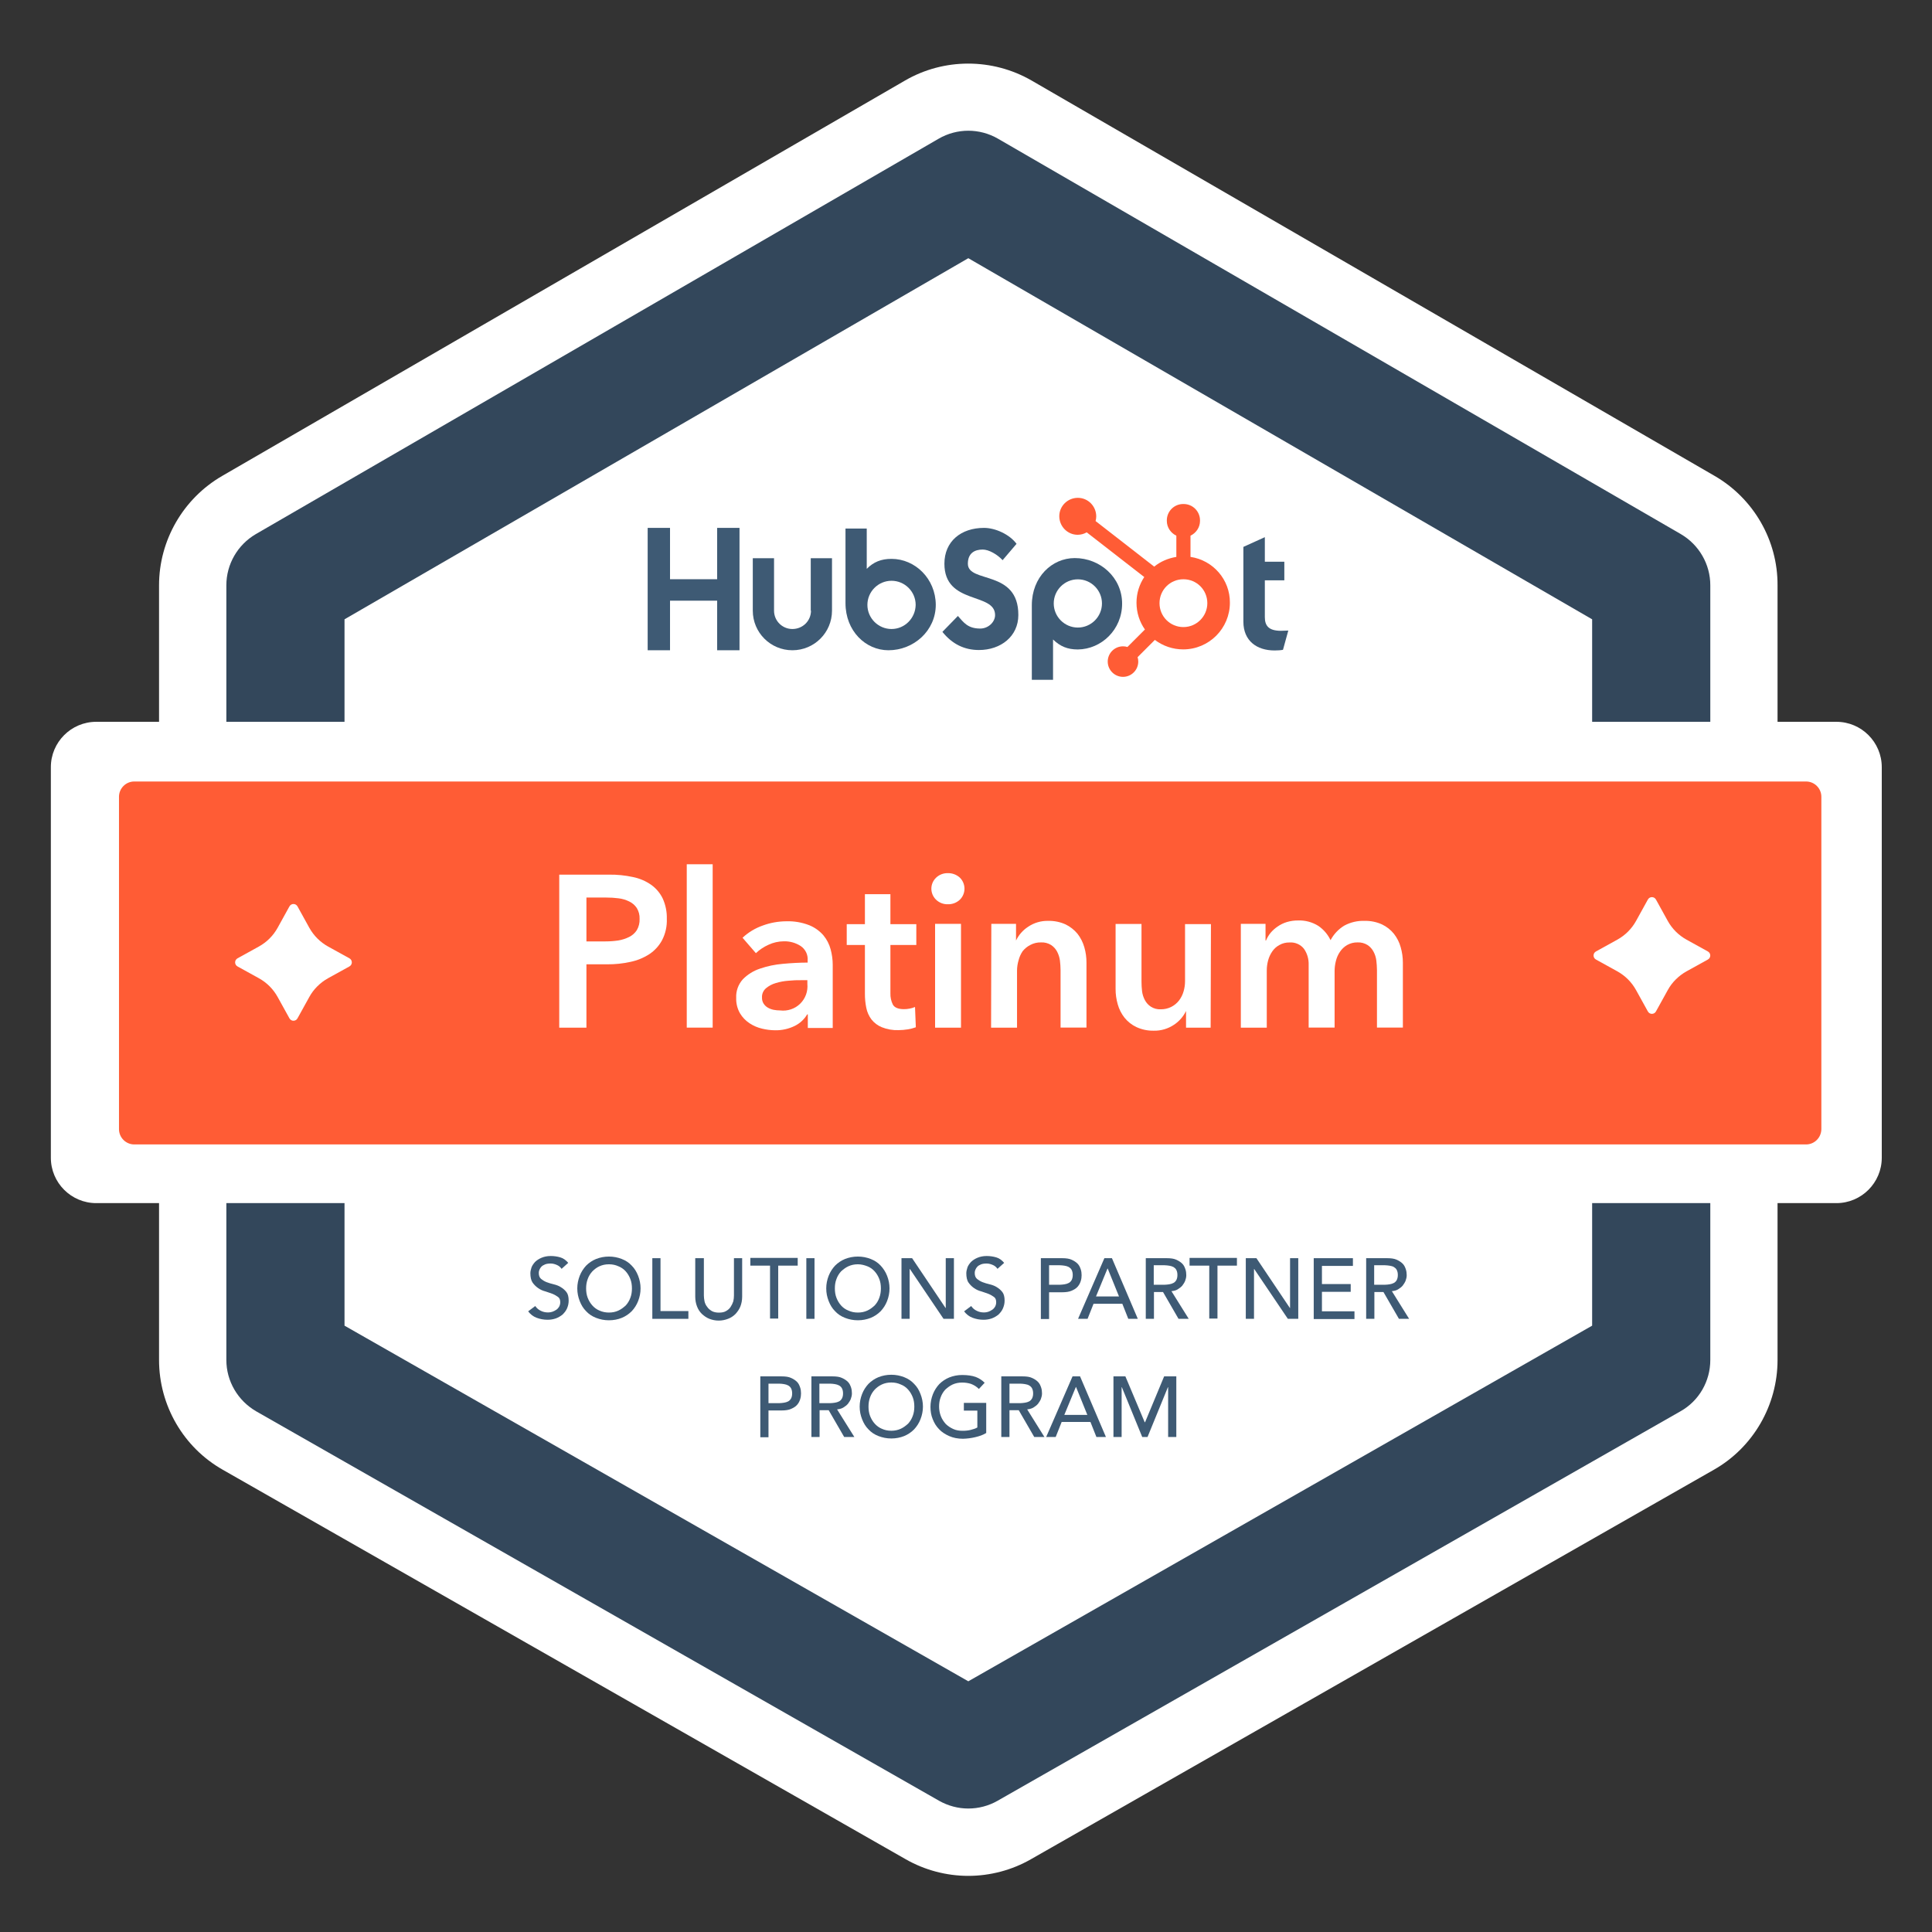 <svg width="56" height="56" viewBox="0 0 56 56" fill="none" xmlns="http://www.w3.org/2000/svg">
<rect x="0" y="0" width="56" height="56" fill="#333333" stroke="none"/>
<g clip-path="url(#clip0_8037_18611)">
<g clip-path="url(#clip1_8037_18611)">
<path d="M49.702 13.796L29.901 2.334C28.766 1.68 27.361 1.68 26.233 2.334L6.438 13.796C5.309 14.451 4.61 15.663 4.61 16.965V39.421C4.61 40.736 5.316 41.955 6.458 42.602L26.252 53.891C26.803 54.206 27.432 54.373 28.067 54.373C28.702 54.373 29.331 54.206 29.882 53.891L49.676 42.602C50.818 41.955 51.523 40.73 51.523 39.421V16.965C51.53 15.663 50.831 14.451 49.702 13.796Z" fill="white"/>
<path d="M28.067 52.421C27.772 52.421 27.483 52.344 27.221 52.197L7.426 40.908C6.894 40.6 6.561 40.035 6.561 39.42V16.964C6.561 16.354 6.888 15.79 7.414 15.482L27.208 4.02C27.74 3.712 28.394 3.712 28.927 4.02L48.721 15.482C49.247 15.79 49.574 16.354 49.574 16.964V39.42C49.574 40.035 49.247 40.606 48.708 40.908L28.914 52.197C28.657 52.344 28.362 52.421 28.067 52.421ZM9.986 38.425L28.067 48.733L46.149 38.425V17.951L28.067 7.484L9.986 17.951V38.425Z" fill="#33475B"/>
<path d="M53.229 34.873H2.789C2.064 34.873 1.474 34.283 1.474 33.558V22.237C1.474 21.512 2.064 20.922 2.789 20.922H53.229C53.954 20.922 54.544 21.512 54.544 22.237V33.558C54.544 34.283 53.954 34.873 53.229 34.873Z" fill="white"/>
<path d="M52.35 33.172H3.891C3.648 33.172 3.449 32.973 3.449 32.729V23.095C3.449 22.851 3.648 22.652 3.891 22.652H52.35C52.594 22.652 52.793 22.851 52.793 23.095V32.723C52.793 32.973 52.594 33.172 52.35 33.172Z" fill="#FF5C35"/>
<path d="M16.21 25.352H17.655C17.887 25.349 18.118 25.372 18.344 25.421C18.534 25.459 18.713 25.535 18.872 25.645C19.017 25.748 19.133 25.885 19.21 26.045C19.293 26.23 19.334 26.431 19.328 26.633C19.337 26.848 19.289 27.062 19.19 27.253C19.102 27.416 18.974 27.556 18.819 27.658C18.651 27.766 18.466 27.841 18.271 27.881C18.05 27.93 17.825 27.953 17.6 27.951H16.998V29.787H16.21V25.352ZM17.552 27.287C17.676 27.287 17.799 27.278 17.922 27.26C18.03 27.242 18.136 27.208 18.235 27.159C18.325 27.115 18.403 27.047 18.458 26.962C18.516 26.863 18.544 26.75 18.539 26.636C18.544 26.525 18.516 26.415 18.458 26.32C18.403 26.237 18.325 26.17 18.235 26.128C18.138 26.081 18.035 26.05 17.928 26.038C17.811 26.023 17.693 26.015 17.575 26.016H16.998V27.287L17.552 27.287Z" fill="white"/>
<path d="M19.906 25.051H20.657V29.786H19.906V25.051Z" fill="white"/>
<path d="M23.415 29.402H23.397C23.312 29.546 23.187 29.662 23.037 29.736C22.86 29.823 22.664 29.867 22.467 29.863C22.339 29.862 22.212 29.846 22.089 29.816C21.959 29.786 21.837 29.733 21.726 29.66C21.613 29.585 21.518 29.487 21.449 29.371C21.371 29.235 21.334 29.08 21.339 28.924C21.329 28.726 21.399 28.532 21.532 28.385C21.669 28.245 21.838 28.14 22.024 28.078C22.241 28.003 22.466 27.956 22.695 27.937C22.938 27.915 23.178 27.901 23.41 27.901V27.837C23.416 27.755 23.401 27.674 23.365 27.601C23.329 27.528 23.275 27.466 23.207 27.42C23.062 27.327 22.893 27.28 22.722 27.284C22.567 27.285 22.414 27.319 22.274 27.385C22.14 27.445 22.016 27.527 21.91 27.628L21.523 27.181C21.693 27.022 21.895 26.901 22.115 26.825C22.33 26.746 22.557 26.706 22.786 26.704C23.016 26.696 23.244 26.735 23.457 26.818C23.615 26.882 23.756 26.983 23.867 27.111C23.966 27.23 24.037 27.369 24.077 27.519C24.116 27.665 24.137 27.815 24.137 27.966V29.796H23.415L23.415 29.402ZM23.402 28.411H23.234C23.106 28.409 22.979 28.414 22.852 28.427C22.726 28.436 22.602 28.459 22.482 28.496C22.379 28.526 22.283 28.577 22.201 28.646C22.163 28.679 22.133 28.72 22.113 28.766C22.093 28.812 22.084 28.862 22.087 28.912C22.084 28.975 22.1 29.038 22.134 29.091C22.165 29.139 22.207 29.179 22.256 29.207C22.309 29.237 22.365 29.258 22.424 29.27C22.487 29.282 22.551 29.288 22.614 29.288C22.719 29.301 22.826 29.29 22.926 29.256C23.026 29.223 23.118 29.167 23.193 29.093C23.269 29.019 23.327 28.929 23.363 28.829C23.399 28.73 23.412 28.624 23.402 28.519V28.411Z" fill="white"/>
<path d="M24.543 27.39V26.788H25.07V25.918H25.809V26.788H26.56V27.39H25.809V28.788C25.805 28.902 25.829 29.016 25.88 29.119C25.929 29.206 26.037 29.251 26.202 29.251C26.257 29.251 26.311 29.246 26.365 29.235C26.419 29.226 26.471 29.21 26.522 29.188L26.546 29.776C26.469 29.804 26.39 29.824 26.309 29.837C26.222 29.851 26.134 29.858 26.045 29.859C25.879 29.865 25.712 29.836 25.558 29.774C25.441 29.726 25.339 29.649 25.26 29.55C25.186 29.451 25.134 29.335 25.11 29.213C25.082 29.077 25.069 28.939 25.07 28.801V27.39H24.543Z" fill="white"/>
<path d="M26.996 25.758C26.996 25.699 27.008 25.641 27.031 25.587C27.054 25.533 27.088 25.484 27.13 25.443C27.175 25.399 27.229 25.364 27.288 25.341C27.347 25.318 27.41 25.307 27.473 25.309C27.6 25.305 27.724 25.351 27.819 25.436C27.862 25.477 27.895 25.526 27.919 25.58C27.942 25.634 27.955 25.692 27.956 25.75C27.957 25.809 27.947 25.867 27.925 25.922C27.904 25.977 27.872 26.027 27.831 26.069C27.827 26.073 27.823 26.077 27.819 26.081C27.725 26.168 27.601 26.214 27.473 26.21C27.41 26.212 27.346 26.201 27.288 26.178C27.229 26.155 27.175 26.12 27.13 26.076C27.088 26.035 27.054 25.985 27.031 25.931C27.008 25.876 26.996 25.818 26.996 25.758ZM27.104 26.778H27.855V29.787H27.104L27.104 26.778Z" fill="white"/>
<path d="M28.734 26.779H29.45V27.262C29.528 27.1 29.648 26.962 29.799 26.864C29.971 26.747 30.175 26.687 30.383 26.692C30.557 26.688 30.73 26.723 30.888 26.795C31.021 26.86 31.139 26.953 31.233 27.067C31.323 27.183 31.39 27.316 31.43 27.457C31.472 27.602 31.493 27.753 31.492 27.904V29.785H30.741V28.119C30.74 28.027 30.734 27.935 30.723 27.844C30.711 27.752 30.683 27.664 30.64 27.582C30.599 27.505 30.54 27.44 30.468 27.392C30.381 27.338 30.279 27.311 30.177 27.316C30.068 27.313 29.96 27.338 29.864 27.39C29.777 27.434 29.701 27.497 29.64 27.573C29.587 27.653 29.547 27.741 29.524 27.835C29.495 27.931 29.48 28.031 29.479 28.132V29.787H28.727L28.734 26.779Z" fill="white"/>
<path d="M35.091 29.788H34.378V29.304C34.3 29.466 34.179 29.604 34.029 29.703C33.856 29.819 33.651 29.88 33.443 29.875C33.269 29.879 33.097 29.843 32.939 29.77C32.805 29.707 32.688 29.614 32.595 29.499C32.504 29.384 32.437 29.251 32.398 29.11C32.356 28.964 32.335 28.814 32.336 28.662V26.781H33.087V28.448C33.087 28.542 33.092 28.636 33.103 28.73C33.114 28.82 33.142 28.908 33.185 28.989C33.226 29.066 33.285 29.131 33.358 29.179C33.444 29.234 33.546 29.261 33.648 29.255C33.75 29.256 33.851 29.233 33.943 29.189C34.034 29.144 34.114 29.079 34.176 28.998C34.235 28.92 34.279 28.832 34.306 28.738C34.335 28.642 34.349 28.542 34.349 28.441V26.786H35.1L35.091 29.788Z" fill="white"/>
<path d="M39.556 26.692C39.729 26.688 39.901 26.723 40.059 26.795C40.193 26.859 40.311 26.952 40.404 27.067C40.494 27.183 40.562 27.315 40.6 27.457C40.642 27.602 40.663 27.753 40.663 27.904V29.785H39.912V28.119C39.911 28.027 39.905 27.935 39.894 27.844C39.883 27.752 39.855 27.663 39.811 27.582C39.77 27.505 39.712 27.44 39.639 27.392C39.552 27.338 39.451 27.311 39.348 27.316C39.243 27.314 39.14 27.34 39.048 27.392C38.965 27.44 38.894 27.507 38.841 27.586C38.785 27.667 38.745 27.758 38.722 27.853C38.697 27.948 38.685 28.045 38.684 28.143V29.785H37.932V27.969C37.938 27.803 37.892 27.64 37.798 27.504C37.749 27.44 37.684 27.39 37.61 27.358C37.536 27.325 37.456 27.312 37.375 27.318C37.273 27.316 37.172 27.341 37.083 27.392C37.001 27.436 36.931 27.499 36.879 27.575C36.824 27.654 36.783 27.742 36.758 27.835C36.731 27.932 36.718 28.032 36.718 28.132V29.787H35.966V26.779H36.682V27.262H36.695C36.729 27.181 36.774 27.106 36.829 27.038C36.888 26.969 36.955 26.908 37.031 26.857C37.112 26.8 37.202 26.756 37.297 26.727C37.404 26.695 37.516 26.679 37.628 26.68C37.834 26.673 38.037 26.728 38.212 26.837C38.365 26.941 38.487 27.084 38.567 27.251C38.66 27.076 38.798 26.93 38.967 26.828C39.148 26.731 39.351 26.684 39.556 26.692Z" fill="white"/>
<path d="M15.514 37.856C15.559 37.92 15.611 37.965 15.681 37.997C15.745 38.029 15.816 38.042 15.886 38.042C15.925 38.042 15.97 38.036 16.008 38.023C16.047 38.01 16.085 37.991 16.124 37.965C16.162 37.939 16.188 37.907 16.207 37.875C16.226 37.837 16.239 37.798 16.239 37.747C16.239 37.676 16.22 37.625 16.175 37.593C16.13 37.561 16.079 37.529 16.015 37.503C15.95 37.477 15.88 37.458 15.809 37.432C15.732 37.413 15.662 37.381 15.598 37.336C15.534 37.291 15.482 37.24 15.437 37.176C15.393 37.112 15.373 37.015 15.373 36.906C15.373 36.855 15.386 36.797 15.405 36.74C15.425 36.682 15.463 36.631 15.508 36.579C15.553 36.535 15.617 36.49 15.694 36.458C15.771 36.425 15.861 36.406 15.963 36.406C16.06 36.406 16.149 36.419 16.239 36.445C16.329 36.47 16.406 36.528 16.47 36.605L16.278 36.778C16.246 36.733 16.207 36.695 16.149 36.669C16.092 36.644 16.034 36.624 15.963 36.624C15.899 36.624 15.841 36.631 15.797 36.65C15.752 36.669 15.72 36.688 15.694 36.714C15.668 36.74 15.649 36.772 15.636 36.804C15.623 36.836 15.617 36.862 15.617 36.894C15.617 36.971 15.636 37.028 15.681 37.067C15.726 37.105 15.777 37.137 15.841 37.163C15.906 37.189 15.976 37.208 16.053 37.227C16.13 37.246 16.201 37.272 16.258 37.31C16.323 37.349 16.374 37.394 16.419 37.452C16.464 37.51 16.483 37.593 16.483 37.702C16.483 37.785 16.464 37.862 16.432 37.933C16.399 38.004 16.355 38.055 16.303 38.106C16.246 38.151 16.181 38.189 16.111 38.215C16.034 38.241 15.957 38.254 15.873 38.254C15.758 38.254 15.655 38.234 15.553 38.196C15.45 38.157 15.373 38.093 15.309 38.01L15.514 37.856Z" fill="#3E5A74"/>
<path d="M17.65 38.269C17.515 38.269 17.394 38.244 17.278 38.199C17.163 38.154 17.066 38.09 16.989 38.006C16.906 37.923 16.848 37.827 16.803 37.711C16.759 37.596 16.733 37.48 16.733 37.345C16.733 37.217 16.759 37.095 16.803 36.98C16.848 36.865 16.913 36.768 16.989 36.685C17.073 36.601 17.169 36.537 17.278 36.492C17.394 36.447 17.515 36.422 17.65 36.422C17.785 36.422 17.907 36.447 18.022 36.492C18.138 36.537 18.234 36.601 18.311 36.685C18.394 36.768 18.452 36.865 18.497 36.98C18.542 37.095 18.567 37.217 18.567 37.345C18.567 37.474 18.542 37.596 18.497 37.711C18.452 37.827 18.388 37.923 18.311 38.006C18.227 38.09 18.131 38.154 18.022 38.199C17.913 38.244 17.785 38.269 17.65 38.269ZM17.65 38.045C17.753 38.045 17.843 38.026 17.926 37.987C18.009 37.949 18.073 37.897 18.138 37.839C18.195 37.775 18.24 37.705 18.272 37.615C18.304 37.531 18.317 37.442 18.317 37.345C18.317 37.249 18.304 37.159 18.272 37.076C18.24 36.993 18.195 36.916 18.138 36.852C18.08 36.788 18.009 36.736 17.926 36.704C17.843 36.666 17.753 36.646 17.65 36.646C17.547 36.646 17.458 36.666 17.374 36.704C17.291 36.742 17.227 36.794 17.169 36.852C17.111 36.916 17.066 36.986 17.034 37.076C17.002 37.166 16.989 37.249 16.989 37.345C16.989 37.442 17.002 37.531 17.034 37.615C17.066 37.698 17.111 37.775 17.169 37.839C17.227 37.904 17.297 37.955 17.374 37.987C17.458 38.026 17.554 38.045 17.65 38.045Z" fill="#3E5A74"/>
<path d="M18.908 36.469H19.145V38.002H19.953V38.227H18.908V36.469Z" fill="#3E5A74"/>
<path d="M20.402 36.469V37.547C20.402 37.604 20.409 37.656 20.421 37.72C20.434 37.778 20.46 37.835 20.498 37.88C20.53 37.932 20.582 37.97 20.633 38.002C20.691 38.034 20.761 38.047 20.838 38.047C20.922 38.047 20.992 38.034 21.044 38.002C21.101 37.97 21.146 37.932 21.178 37.88C21.21 37.829 21.236 37.778 21.255 37.72C21.268 37.662 21.274 37.604 21.274 37.547V36.469H21.512V37.585C21.512 37.688 21.493 37.784 21.461 37.867C21.428 37.951 21.377 38.021 21.32 38.085C21.255 38.15 21.185 38.195 21.101 38.227C21.018 38.259 20.928 38.278 20.832 38.278C20.736 38.278 20.646 38.259 20.562 38.227C20.479 38.195 20.409 38.143 20.344 38.085C20.28 38.021 20.235 37.951 20.203 37.867C20.171 37.784 20.152 37.688 20.152 37.585V36.469H20.402Z" fill="#3E5A74"/>
<path d="M22.314 36.685H21.749V36.461H23.122V36.685H22.557V38.219H22.32V36.685H22.314Z" fill="#3E5A74"/>
<path d="M23.372 36.469H23.609V38.227H23.372V36.469Z" fill="#3E5A74"/>
<path d="M24.866 38.269C24.731 38.269 24.609 38.244 24.494 38.199C24.378 38.154 24.282 38.09 24.205 38.006C24.122 37.923 24.064 37.827 24.019 37.711C23.974 37.596 23.949 37.48 23.949 37.345C23.949 37.217 23.974 37.095 24.019 36.98C24.064 36.865 24.128 36.768 24.205 36.685C24.289 36.601 24.385 36.537 24.494 36.492C24.609 36.447 24.731 36.422 24.866 36.422C25.001 36.422 25.122 36.447 25.238 36.492C25.353 36.537 25.45 36.601 25.527 36.685C25.604 36.768 25.668 36.865 25.713 36.98C25.758 37.095 25.783 37.217 25.783 37.345C25.783 37.474 25.758 37.596 25.713 37.711C25.668 37.827 25.604 37.923 25.527 38.006C25.443 38.09 25.347 38.154 25.238 38.199C25.122 38.244 25.001 38.269 24.866 38.269ZM24.866 38.045C24.969 38.045 25.058 38.026 25.142 37.987C25.225 37.949 25.289 37.897 25.353 37.839C25.411 37.775 25.456 37.705 25.488 37.615C25.52 37.525 25.533 37.442 25.533 37.345C25.533 37.249 25.52 37.159 25.488 37.076C25.456 36.993 25.411 36.916 25.353 36.852C25.296 36.788 25.225 36.736 25.142 36.704C25.058 36.672 24.969 36.646 24.866 36.646C24.763 36.646 24.674 36.666 24.59 36.704C24.507 36.742 24.443 36.794 24.378 36.852C24.321 36.916 24.276 36.986 24.244 37.076C24.212 37.159 24.199 37.249 24.199 37.345C24.199 37.442 24.212 37.531 24.244 37.615C24.276 37.698 24.321 37.775 24.378 37.839C24.436 37.904 24.507 37.955 24.59 37.987C24.674 38.026 24.763 38.045 24.866 38.045Z" fill="#3E5A74"/>
<path d="M26.123 36.469H26.438L27.407 37.912H27.413V36.469H27.65V38.227H27.349L26.374 36.783H26.367V38.227H26.13V36.469H26.123Z" fill="#3E5A74"/>
<path d="M28.15 37.856C28.195 37.92 28.246 37.965 28.317 37.997C28.381 38.029 28.451 38.042 28.522 38.042C28.561 38.042 28.605 38.036 28.644 38.023C28.682 38.01 28.721 37.991 28.759 37.965C28.798 37.939 28.824 37.907 28.843 37.875C28.862 37.837 28.875 37.798 28.875 37.747C28.875 37.676 28.856 37.625 28.811 37.593C28.766 37.561 28.715 37.529 28.65 37.503C28.586 37.477 28.516 37.458 28.445 37.432C28.368 37.413 28.298 37.381 28.233 37.336C28.169 37.291 28.118 37.24 28.073 37.176C28.028 37.112 28.009 37.015 28.009 36.906C28.009 36.855 28.022 36.797 28.041 36.74C28.06 36.682 28.099 36.631 28.144 36.579C28.189 36.535 28.253 36.49 28.33 36.458C28.407 36.425 28.497 36.406 28.599 36.406C28.695 36.406 28.785 36.419 28.875 36.445C28.965 36.47 29.042 36.528 29.106 36.605L28.913 36.778C28.881 36.733 28.843 36.695 28.785 36.669C28.727 36.644 28.67 36.624 28.599 36.624C28.535 36.624 28.477 36.631 28.432 36.65C28.387 36.669 28.355 36.688 28.33 36.714C28.304 36.74 28.285 36.772 28.272 36.804C28.259 36.836 28.253 36.862 28.253 36.894C28.253 36.971 28.272 37.028 28.317 37.067C28.362 37.105 28.413 37.137 28.477 37.163C28.541 37.189 28.612 37.208 28.689 37.227C28.766 37.246 28.836 37.272 28.894 37.31C28.958 37.349 29.01 37.394 29.055 37.452C29.099 37.51 29.119 37.593 29.119 37.702C29.119 37.785 29.099 37.862 29.067 37.933C29.035 38.004 28.99 38.055 28.939 38.106C28.881 38.151 28.817 38.189 28.747 38.215C28.67 38.241 28.593 38.254 28.509 38.254C28.394 38.254 28.291 38.234 28.189 38.196C28.086 38.157 28.009 38.093 27.945 38.01L28.15 37.856Z" fill="#3E5A74"/>
<path d="M30.17 36.469H30.786C30.902 36.469 30.992 36.482 31.062 36.514C31.133 36.546 31.191 36.584 31.235 36.629C31.28 36.674 31.306 36.732 31.325 36.789C31.345 36.847 31.351 36.905 31.351 36.963C31.351 37.02 31.345 37.072 31.325 37.136C31.306 37.194 31.28 37.245 31.235 37.297C31.191 37.348 31.133 37.38 31.062 37.412C30.992 37.444 30.895 37.457 30.786 37.457H30.408V38.233H30.17V36.469ZM30.408 37.239H30.722C30.767 37.239 30.812 37.232 30.857 37.226C30.902 37.219 30.94 37.207 30.979 37.187C31.017 37.168 31.043 37.136 31.062 37.104C31.081 37.066 31.094 37.02 31.094 36.956C31.094 36.892 31.081 36.847 31.062 36.809C31.043 36.77 31.011 36.745 30.979 36.725C30.94 36.706 30.902 36.693 30.857 36.687C30.812 36.681 30.767 36.674 30.722 36.674H30.408V37.239Z" fill="#3E5A74"/>
<path d="M32.011 36.469H32.23L32.98 38.227H32.704L32.531 37.79H31.697L31.524 38.227H31.248L32.011 36.469ZM32.435 37.579L32.108 36.77H32.101L31.768 37.579H32.435Z" fill="#3E5A74"/>
<path d="M33.205 36.469H33.82C33.936 36.469 34.026 36.482 34.096 36.514C34.167 36.546 34.225 36.584 34.27 36.629C34.315 36.674 34.34 36.732 34.359 36.789C34.379 36.847 34.385 36.905 34.385 36.963C34.385 37.02 34.372 37.072 34.353 37.123C34.334 37.175 34.302 37.219 34.27 37.264C34.231 37.309 34.186 37.341 34.135 37.373C34.084 37.406 34.019 37.418 33.955 37.425L34.456 38.227H34.16L33.711 37.45H33.448V38.227H33.211V36.469H33.205ZM33.442 37.239H33.756C33.801 37.239 33.846 37.232 33.891 37.226C33.936 37.219 33.974 37.207 34.013 37.187C34.051 37.168 34.077 37.136 34.096 37.104C34.116 37.066 34.128 37.02 34.128 36.956C34.128 36.892 34.116 36.847 34.096 36.809C34.077 36.77 34.045 36.745 34.013 36.725C33.974 36.706 33.936 36.693 33.891 36.687C33.846 36.681 33.801 36.674 33.756 36.674H33.442V37.239Z" fill="#3E5A74"/>
<path d="M35.045 36.685H34.48V36.461H35.853V36.685H35.289V38.219H35.051V36.685H35.045Z" fill="#3E5A74"/>
<path d="M36.104 36.469H36.418L37.387 37.912H37.393V36.469H37.631V38.227H37.329L36.354 36.783H36.348V38.227H36.11V36.469H36.104Z" fill="#3E5A74"/>
<path d="M38.079 36.469H39.215V36.693H38.317V37.219H39.151V37.444H38.317V38.009H39.26V38.233H38.079V36.469Z" fill="#3E5A74"/>
<path d="M39.593 36.469H40.209C40.325 36.469 40.414 36.482 40.485 36.514C40.556 36.546 40.613 36.584 40.658 36.629C40.703 36.674 40.729 36.732 40.748 36.789C40.767 36.847 40.774 36.905 40.774 36.963C40.774 37.02 40.761 37.072 40.742 37.123C40.722 37.175 40.69 37.219 40.658 37.264C40.62 37.309 40.575 37.341 40.523 37.373C40.472 37.406 40.408 37.418 40.344 37.425L40.844 38.227H40.549L40.1 37.45H39.837V38.227H39.599V36.469H39.593ZM39.831 37.239H40.145C40.19 37.239 40.235 37.232 40.28 37.226C40.325 37.219 40.363 37.207 40.402 37.187C40.44 37.168 40.466 37.136 40.485 37.104C40.504 37.066 40.517 37.02 40.517 36.956C40.517 36.892 40.504 36.847 40.485 36.809C40.466 36.77 40.434 36.745 40.402 36.725C40.37 36.706 40.325 36.693 40.28 36.687C40.235 36.681 40.19 36.674 40.145 36.674H39.831V37.239Z" fill="#3E5A74"/>
<path d="M22.038 39.895H22.654C22.769 39.895 22.859 39.907 22.929 39.94C23 39.971 23.058 40.01 23.103 40.055C23.148 40.1 23.173 40.158 23.192 40.215C23.212 40.273 23.218 40.331 23.218 40.389C23.218 40.446 23.212 40.498 23.192 40.562C23.173 40.62 23.148 40.671 23.103 40.722C23.058 40.774 23 40.806 22.929 40.838C22.859 40.87 22.762 40.883 22.654 40.883H22.275V41.659H22.038V39.895ZM22.275 40.671H22.589C22.634 40.671 22.679 40.664 22.724 40.658C22.769 40.652 22.808 40.639 22.846 40.62C22.884 40.6 22.91 40.568 22.929 40.536C22.949 40.498 22.961 40.453 22.961 40.389C22.961 40.325 22.949 40.279 22.929 40.241C22.91 40.203 22.878 40.177 22.846 40.158C22.808 40.138 22.769 40.126 22.724 40.119C22.679 40.113 22.634 40.106 22.589 40.106H22.275V40.671Z" fill="#3E5A74"/>
<path d="M23.513 39.895H24.129C24.244 39.895 24.334 39.907 24.404 39.94C24.475 39.971 24.533 40.01 24.578 40.055C24.623 40.1 24.648 40.158 24.668 40.215C24.687 40.273 24.693 40.331 24.693 40.389C24.693 40.446 24.68 40.498 24.661 40.549C24.642 40.6 24.61 40.645 24.578 40.69C24.539 40.735 24.494 40.767 24.443 40.799C24.392 40.831 24.328 40.844 24.263 40.851L24.764 41.652H24.469L24.02 40.876H23.756V41.652H23.519V39.895H23.513ZM23.75 40.671H24.064C24.109 40.671 24.154 40.664 24.199 40.658C24.244 40.652 24.282 40.639 24.321 40.62C24.36 40.6 24.385 40.568 24.404 40.536C24.424 40.498 24.436 40.453 24.436 40.389C24.436 40.325 24.424 40.279 24.404 40.241C24.385 40.203 24.353 40.177 24.321 40.158C24.282 40.138 24.244 40.126 24.199 40.119C24.154 40.113 24.109 40.106 24.064 40.106H23.75V40.671Z" fill="#3E5A74"/>
<path d="M25.835 41.695C25.7 41.695 25.578 41.669 25.463 41.625C25.347 41.58 25.251 41.516 25.174 41.432C25.091 41.349 25.033 41.252 24.988 41.137C24.943 41.021 24.918 40.906 24.918 40.771C24.918 40.643 24.943 40.521 24.988 40.406C25.033 40.29 25.097 40.194 25.174 40.111C25.257 40.027 25.354 39.963 25.463 39.918C25.578 39.873 25.7 39.848 25.835 39.848C25.969 39.848 26.091 39.873 26.207 39.918C26.322 39.963 26.418 40.027 26.495 40.111C26.579 40.194 26.637 40.29 26.681 40.406C26.726 40.521 26.752 40.643 26.752 40.771C26.752 40.9 26.726 41.021 26.681 41.137C26.637 41.252 26.572 41.349 26.495 41.432C26.412 41.516 26.316 41.58 26.207 41.625C26.098 41.669 25.969 41.695 25.835 41.695ZM25.835 41.471C25.937 41.471 26.027 41.451 26.11 41.413C26.194 41.374 26.258 41.323 26.322 41.265C26.38 41.201 26.425 41.13 26.457 41.041C26.489 40.957 26.502 40.867 26.502 40.771C26.502 40.675 26.489 40.585 26.457 40.502C26.425 40.419 26.38 40.342 26.322 40.278C26.265 40.213 26.194 40.162 26.11 40.13C26.027 40.092 25.937 40.072 25.835 40.072C25.732 40.072 25.642 40.092 25.559 40.13C25.476 40.169 25.411 40.22 25.354 40.278C25.296 40.342 25.251 40.412 25.219 40.502C25.187 40.592 25.174 40.675 25.174 40.771C25.174 40.867 25.187 40.957 25.219 41.041C25.251 41.124 25.296 41.201 25.354 41.265C25.411 41.329 25.482 41.381 25.559 41.413C25.642 41.451 25.732 41.471 25.835 41.471Z" fill="#3E5A74"/>
<path d="M28.586 40.67V41.536C28.541 41.562 28.496 41.587 28.439 41.607C28.381 41.626 28.329 41.645 28.265 41.658C28.201 41.671 28.15 41.684 28.086 41.69C28.022 41.696 27.97 41.703 27.913 41.703C27.765 41.703 27.63 41.677 27.515 41.626C27.399 41.575 27.297 41.51 27.22 41.427C27.137 41.343 27.079 41.247 27.034 41.132C26.989 41.023 26.97 40.901 26.97 40.779C26.97 40.651 26.995 40.529 27.04 40.413C27.085 40.298 27.149 40.202 27.226 40.118C27.31 40.035 27.406 39.971 27.515 39.926C27.63 39.881 27.752 39.855 27.887 39.855C28.047 39.855 28.182 39.875 28.285 39.913C28.387 39.952 28.471 40.01 28.541 40.08L28.374 40.26C28.304 40.189 28.227 40.144 28.143 40.112C28.06 40.086 27.977 40.074 27.887 40.074C27.784 40.074 27.695 40.093 27.611 40.131C27.528 40.17 27.464 40.221 27.399 40.279C27.342 40.343 27.297 40.413 27.265 40.503C27.233 40.586 27.22 40.676 27.22 40.773C27.22 40.869 27.239 40.965 27.271 41.048C27.303 41.132 27.355 41.209 27.412 41.273C27.477 41.337 27.547 41.382 27.63 41.42C27.714 41.459 27.804 41.472 27.9 41.472C27.983 41.472 28.067 41.465 28.137 41.446C28.208 41.427 28.278 41.408 28.329 41.376V40.888H27.938V40.663H28.586V40.67Z" fill="#3E5A74"/>
<path d="M29.023 39.895H29.638C29.754 39.895 29.844 39.907 29.914 39.94C29.985 39.971 30.043 40.01 30.087 40.055C30.132 40.1 30.158 40.158 30.177 40.215C30.197 40.273 30.203 40.331 30.203 40.389C30.203 40.446 30.19 40.498 30.171 40.549C30.152 40.6 30.119 40.645 30.087 40.69C30.049 40.735 30.004 40.767 29.953 40.799C29.901 40.831 29.837 40.844 29.773 40.851L30.273 41.652H29.978L29.529 40.876H29.26V41.652H29.023V39.895ZM29.26 40.671H29.574C29.619 40.671 29.664 40.664 29.709 40.658C29.754 40.652 29.792 40.639 29.831 40.62C29.869 40.6 29.895 40.568 29.914 40.536C29.933 40.498 29.946 40.453 29.946 40.389C29.946 40.325 29.933 40.279 29.914 40.241C29.895 40.203 29.863 40.177 29.831 40.158C29.799 40.138 29.754 40.126 29.709 40.119C29.664 40.113 29.619 40.106 29.574 40.106H29.26V40.671Z" fill="#3E5A74"/>
<path d="M31.088 39.895H31.306L32.056 41.652H31.78L31.607 41.216H30.773L30.6 41.652H30.324L31.088 39.895ZM31.517 41.011L31.19 40.203H31.184L30.85 41.011H31.517Z" fill="#3E5A74"/>
<path d="M32.268 39.895H32.62L33.179 41.223H33.191L33.743 39.895H34.096V41.652H33.859V40.209H33.852L33.262 41.652H33.108L32.518 40.209H32.511V41.652H32.274V39.895H32.268Z" fill="#3E5A74"/>
<path d="M8.965 28.899L8.625 29.514C8.574 29.611 8.439 29.611 8.388 29.514L8.048 28.899C7.92 28.668 7.734 28.482 7.503 28.354L6.887 28.014C6.791 27.962 6.791 27.828 6.887 27.776L7.503 27.436C7.734 27.308 7.92 27.122 8.048 26.891L8.388 26.275C8.439 26.179 8.574 26.179 8.625 26.275L8.965 26.891C9.094 27.122 9.28 27.308 9.51 27.436L10.126 27.776C10.222 27.828 10.222 27.962 10.126 28.014L9.51 28.354C9.28 28.482 9.087 28.674 8.965 28.899Z" fill="white"/>
<path d="M48.34 28.7L48 29.315C47.949 29.411 47.814 29.411 47.763 29.315L47.423 28.7C47.295 28.468 47.109 28.283 46.878 28.154L46.262 27.814C46.166 27.763 46.166 27.628 46.262 27.577L46.878 27.237C47.109 27.109 47.295 26.923 47.423 26.692L47.763 26.076C47.814 25.98 47.949 25.98 48 26.076L48.34 26.692C48.468 26.923 48.655 27.109 48.886 27.237L49.501 27.577C49.597 27.628 49.597 27.763 49.501 27.814L48.886 28.154C48.655 28.283 48.462 28.475 48.34 28.7Z" fill="white"/>
<path d="M20.787 15.301V16.789H19.421V15.301H18.773V18.848H19.421V17.411H20.787V18.848H21.435V15.301H20.787Z" fill="#3E5A74"/>
<path d="M23.507 17.7C23.507 17.995 23.269 18.232 22.968 18.232C22.673 18.232 22.436 17.995 22.436 17.7V16.18H21.82V17.7C21.82 18.335 22.333 18.848 22.968 18.848C23.603 18.848 24.116 18.335 24.116 17.7V16.18H23.5V17.7H23.507Z" fill="#3E5A74"/>
<path d="M28.054 16.34C28.054 16.026 28.259 15.929 28.484 15.929C28.663 15.929 28.907 16.07 29.061 16.237L29.465 15.763C29.266 15.493 28.856 15.301 28.522 15.301C27.855 15.301 27.374 15.692 27.374 16.34C27.374 17.539 28.843 17.161 28.843 17.828C28.843 18.033 28.644 18.219 28.413 18.219C28.048 18.219 27.932 18.04 27.765 17.854L27.316 18.315C27.599 18.668 27.951 18.841 28.375 18.841C29.01 18.841 29.517 18.444 29.517 17.828C29.523 16.5 28.054 16.917 28.054 16.34Z" fill="#3E5A74"/>
<path d="M37.13 18.284C36.765 18.284 36.662 18.13 36.662 17.886V16.821H37.227V16.282H36.662V15.57L36.04 15.852V18.02C36.04 18.572 36.425 18.854 36.944 18.854C37.021 18.854 37.13 18.848 37.188 18.835L37.342 18.277C37.278 18.277 37.201 18.284 37.13 18.284Z" fill="#3E5A74"/>
<path d="M25.841 16.199C25.54 16.199 25.322 16.289 25.123 16.488V15.32H24.507V17.482C24.507 18.29 25.091 18.848 25.752 18.848C26.483 18.848 27.124 18.284 27.124 17.527C27.118 16.776 26.528 16.199 25.841 16.199ZM25.841 18.232C25.457 18.232 25.142 17.918 25.142 17.533C25.142 17.148 25.457 16.834 25.841 16.834C26.226 16.834 26.541 17.148 26.541 17.533C26.534 17.918 26.226 18.232 25.841 18.232Z" fill="#3E5A74"/>
<path d="M32.525 17.497C32.525 16.734 31.883 16.176 31.152 16.176C30.491 16.176 29.908 16.727 29.908 17.542V19.704H30.523V18.536C30.729 18.735 30.94 18.825 31.242 18.825C31.928 18.818 32.525 18.248 32.525 17.497ZM31.941 17.491C31.941 17.875 31.627 18.19 31.242 18.19C30.857 18.19 30.543 17.875 30.543 17.491C30.543 17.106 30.857 16.792 31.242 16.792C31.627 16.792 31.941 17.106 31.941 17.491Z" fill="#3E5A74"/>
<path d="M34.507 16.142V15.527C34.668 15.45 34.783 15.289 34.783 15.097V15.084C34.783 14.821 34.571 14.609 34.308 14.609H34.295C34.033 14.609 33.821 14.821 33.821 15.084V15.097C33.821 15.289 33.936 15.45 34.097 15.527V16.142C33.859 16.181 33.635 16.277 33.455 16.424L31.756 15.103C31.768 15.058 31.775 15.013 31.775 14.969C31.775 14.673 31.538 14.43 31.242 14.43C30.947 14.43 30.704 14.667 30.704 14.962C30.704 15.257 30.941 15.501 31.236 15.501C31.332 15.501 31.422 15.475 31.499 15.43L33.167 16.726C33.026 16.938 32.942 17.194 32.942 17.47C32.942 17.759 33.032 18.028 33.186 18.246L32.679 18.753C32.641 18.74 32.596 18.734 32.551 18.734C32.307 18.734 32.108 18.932 32.108 19.176C32.108 19.42 32.307 19.619 32.551 19.619C32.795 19.619 32.993 19.42 32.993 19.176C32.993 19.131 32.987 19.093 32.974 19.048L33.474 18.548C33.705 18.721 33.988 18.823 34.295 18.823C35.046 18.823 35.649 18.214 35.649 17.47C35.655 16.803 35.161 16.238 34.507 16.142ZM34.302 18.176C33.917 18.176 33.609 17.868 33.609 17.483C33.609 17.098 33.917 16.79 34.302 16.79C34.687 16.79 34.995 17.098 34.995 17.483C34.995 17.861 34.687 18.176 34.302 18.176Z" fill="#FF5C35"/>
</g>
</g>
<defs>
<clipPath id="clip0_8037_18611">
<rect width="56" height="56" fill="white"/>
</clipPath>
<clipPath id="clip1_8037_18611">
<rect width="56" height="56" fill="white"/>
</clipPath>
</defs>
</svg>
